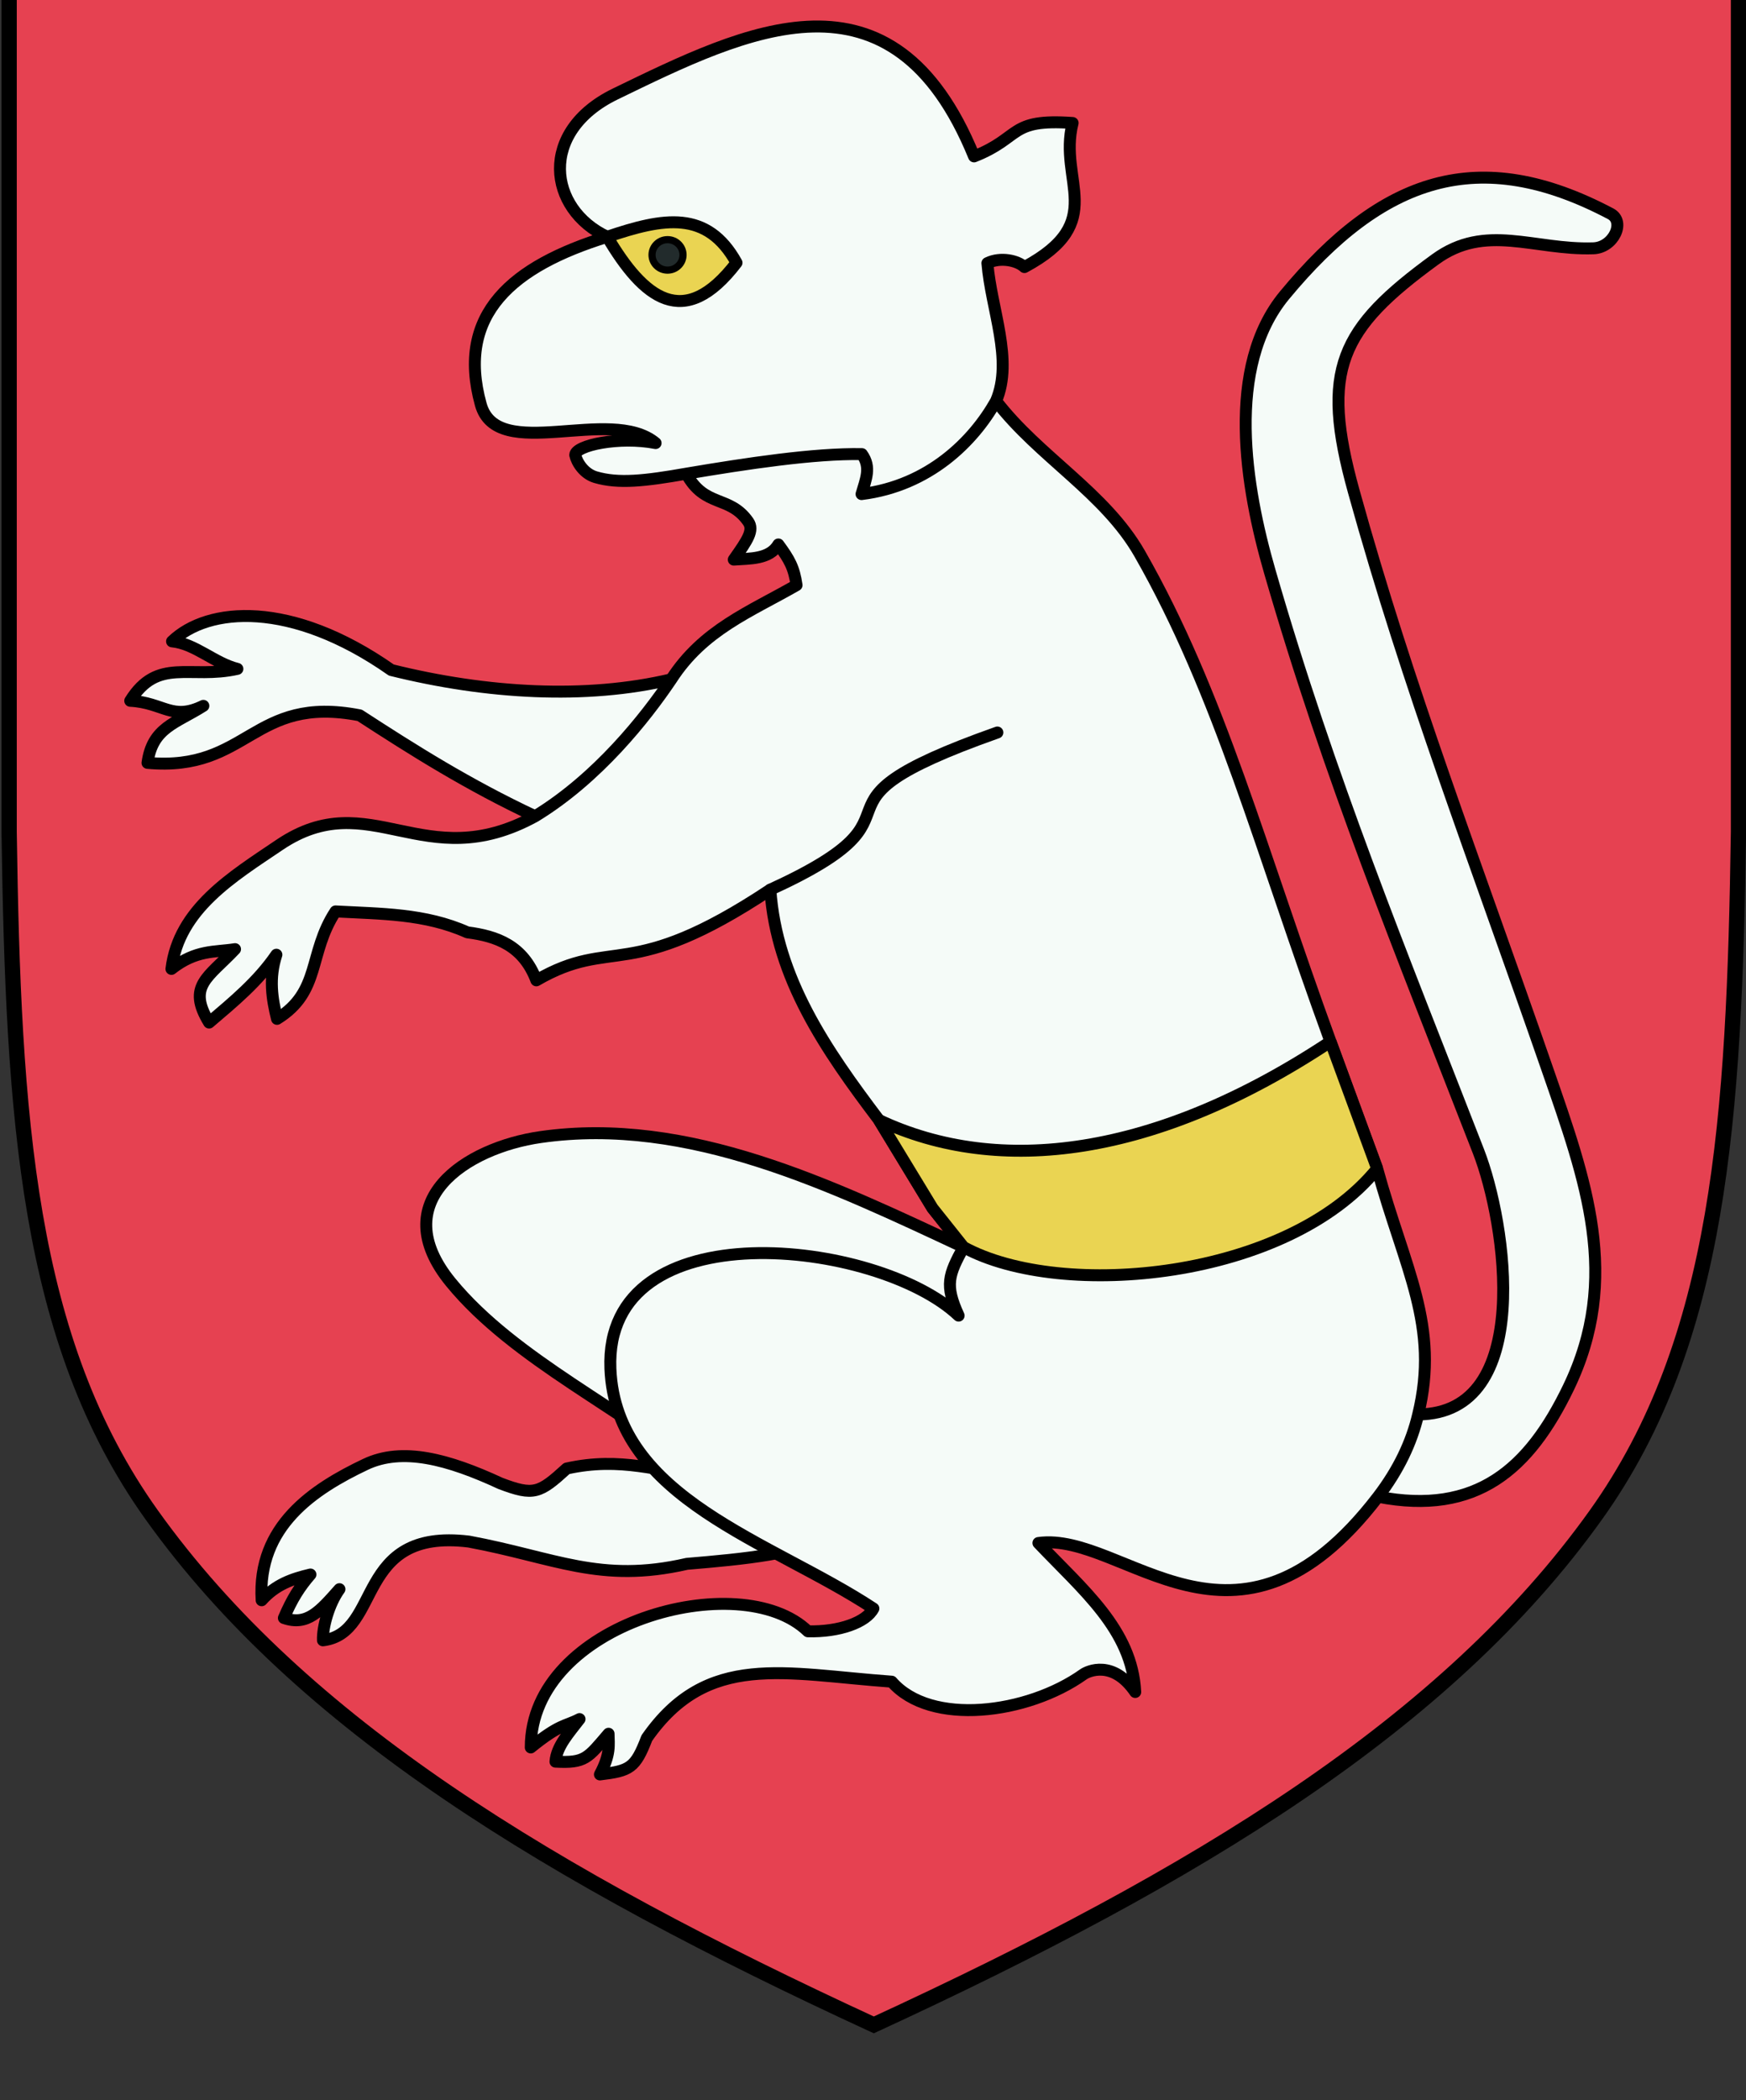 <?xml version="1.0" encoding="UTF-8" standalone="no"?>
<!-- Created with Inkscape (http://www.inkscape.org/) -->

<svg
   xmlns:dc="http://purl.org/dc/elements/1.1/"
   xmlns:cc="http://creativecommons.org/ns#"
   xmlns:rdf="http://www.w3.org/1999/02/22-rdf-syntax-ns#"
   xmlns:svg="http://www.w3.org/2000/svg"
   xmlns="http://www.w3.org/2000/svg"
   xmlns:sodipodi="http://sodipodi.sourceforge.net/DTD/sodipodi-0.dtd"
   xmlns:inkscape="http://www.inkscape.org/namespaces/inkscape"
   width="96.673mm"
   height="116.206mm"
   viewBox="0 0 96.673 116.206"
   version="1.1"
   id="svg22280"
   inkscape:version="0.92.3 (2405546, 2018-03-11)"
   sodipodi:docname="COA Seacat.svg">
  <rect x="0" y="0" width="96.673" height="116.206" fill="#333333" stroke="none"/>
  <defs
     id="defs22274" />
  <sodipodi:namedview
     id="base"
     pagecolor="#ffffff"
     bordercolor="#666666"
     borderopacity="1.0"
     inkscape:pageopacity="0.0"
     inkscape:pageshadow="2"
     inkscape:zoom="0.98994949"
     inkscape:cx="387.32078"
     inkscape:cy="383.88491"
     inkscape:document-units="mm"
     inkscape:current-layer="layer1"
     showgrid="false"
     fit-margin-top="0"
     fit-margin-left="0"
     fit-margin-right="0"
     fit-margin-bottom="0"
     inkscape:window-width="1920"
     inkscape:window-height="1017"
     inkscape:window-x="-4"
     inkscape:window-y="-4"
     inkscape:window-maximized="1" />
  <g
     inkscape:label="Layer 1"
     inkscape:groupmode="layer"
     id="layer1"
     transform="translate(350.717,-16.647)">
    <g
       transform="matrix(0.282,0,0,0.282,-245.735,-4559.528)"
       id="g22232">
      <path
         inkscape:connector-curvature="0"
         sodipodi:nodetypes="ccscsccc"
         d="m -30.942,16216.293 v 174.51 c -0.814,56.041 -3.534,99.773 -27.958,133.968 -29.421,41.193 -78.436,70.918 -141.813,100.124 -63.377,-29.206 -112.392,-58.931 -141.813,-100.124 -24.424,-34.195 -27.144,-77.927 -27.958,-133.968 v -174.51 z"
         style="fill:#e64151;fill-opacity:1;stroke:#000000;stroke-width:3;stroke-linecap:butt;stroke-linejoin:miter;stroke-miterlimit:4;stroke-dasharray:none;stroke-opacity:1"
         id="path5672-4-9-3" />
      <g
         style="stroke-width:0.9"
         transform="matrix(1.111,0,0,1.111,-60.08,-1371.408)"
         id="g22219">
        <path
           style="opacity:1;fill:#f5fbf8;fill-opacity:1;fill-rule:evenodd;stroke:#000000;stroke-width:2.11;stroke-linecap:round;stroke-linejoin:round;stroke-miterlimit:4;stroke-dasharray:none;stroke-opacity:1"
           d="m -37.468,16105.011 c 17.427,3.384 26.721,-4.917 33.658,-19.298 9.349,-19.387 3.086,-36.546 -3.692,-56.07 -13.058,-37.617 -24.511,-67.1 -34.26,-102.196 -5.977,-21.517 -2.419,-28.717 14.402,-40.967 8.911,-6.49 17.406,-1.618 27.932,-1.96 3.567,-0.112 5.726,-4.694 3.055,-6.103 -23.274,-12.284 -40.337,-6.475 -57.61,14.377 -10.524,12.704 -6.929,33.917 -2.619,48.811 10.614,36.683 23.032,66.836 36.879,102.415 4.936,12.682 9.967,46.338 -10.655,46.453"
           id="path22132-3"
           inkscape:connector-curvature="0"
           sodipodi:nodetypes="csssssssssc" />
        <path
           style="opacity:1;fill:#f5fbf8;fill-opacity:1;fill-rule:evenodd;stroke:#000000;stroke-width:2.11;stroke-linecap:round;stroke-linejoin:round;stroke-miterlimit:4;stroke-dasharray:none;stroke-opacity:1"
           d="m -162.377,15960.65 c -15.074,3.564 -32.573,2.549 -49.47,-1.644 -17.711,-12.421 -32.446,-11.142 -38.754,-5.065 4.096,0.398 7.466,3.845 11.549,4.857 -8.373,1.885 -14.082,-2.139 -18.938,5.638 5.953,0.33 7.366,3.607 12.922,0.892 -4.935,3.128 -9,3.812 -9.87,10.071 17.905,1.625 18.483,-12.098 37.495,-8.397 9.51,6.177 19.172,12.283 31.004,17.828 l 8.902,4.651"
           id="path22130-5"
           inkscape:connector-curvature="0"
           sodipodi:nodetypes="ccccccccc" />
        <path
           style="opacity:1;fill:#f5fbf8;fill-opacity:1;fill-rule:evenodd;stroke:#000000;stroke-width:2.11;stroke-linecap:round;stroke-linejoin:round;stroke-miterlimit:4;stroke-dasharray:none;stroke-opacity:1"
           d="m -105.997,16093.56 c -12.501,-4.511 -21.079,-4.132 -33.19,-0.673 20.185,20.175 -0.295,22.28 -20.427,23.976 -15.381,3.529 -23.378,-1.127 -38.552,-3.935 -20.238,-2.451 -15.244,16.166 -25.766,17.446 -0.092,-2.31 1.038,-6.445 2.916,-9.037 -3.441,3.875 -5.669,6.541 -9.82,5.091 1.447,-3.384 2.785,-5.489 4.692,-7.68 -3.2,0.755 -6.145,1.763 -8.62,4.548 -0.806,-13.094 9.172,-19.643 18.348,-24.001 6.528,-3.102 14.637,-0.908 23.863,3.365 5.89,2.235 6.894,1.752 11.699,-2.633 9.693,-2.157 16.259,0.591 24.14,1.276 -13.685,-11.622 -33.283,-20.328 -44.613,-34.147 -11.781,-14.37 2.678,-23.783 15.856,-25.668 26.166,-3.742 51.459,8.576 74.751,19.442"
           id="path22130-0"
           inkscape:connector-curvature="0"
           sodipodi:nodetypes="cccccccccscccsss" />
        <path
           style="opacity:1;fill:#f5fbf8;fill-opacity:1;fill-rule:evenodd;stroke:#000000;stroke-width:2.11;stroke-linecap:round;stroke-linejoin:round;stroke-miterlimit:4;stroke-dasharray:none;stroke-opacity:1"
           d="m -109.991,15899.771 5.015,11.711 c 7.603,9.9 19.216,16.188 25.383,26.966 14.156,24.734 21.323,52.258 33.718,86.174 l 8.252,22.459 c 4.903,17.836 11.079,27.691 7.245,43.403 -1.157,4.943 -3.465,9.789 -7.09,14.527 -25.243,32.908 -44.895,6.05 -60.024,8.17 7.793,8.234 16.556,15.281 17.11,26.315 -3.931,-5.764 -8.388,-3.671 -9.168,-3.116 -9.878,7.032 -27.005,9.196 -33.865,1.294 -19.034,-1.373 -32.583,-5.359 -43.278,9.959 -2.046,5.333 -3.006,5.783 -8.292,6.426 1.925,-3.607 1.551,-5.247 1.528,-7.188 -3.684,4.302 -4.113,5.21 -9.383,4.927 0.195,-2.707 2.397,-5.084 4.255,-7.516 -2.561,1.328 -3.449,0.815 -8.62,5.01 -0.016,-22.046 37.047,-32.076 48.977,-20.514 5.541,0.149 10.319,-1.588 11.573,-4.024 -18.103,-11.923 -45.537,-19.36 -46.475,-42.358 -1.156,-28.338 47.239,-22.886 61.538,-9.372 -2.49,-5.433 -1.78,-7.189 0.873,-12.094 l -5.49,-6.887 -9.458,-15.556 c -9.36,-12.358 -18.132,-25.029 -19.196,-40.697 -25.202,16.732 -27.738,8.119 -41.354,16.018 -2.332,-6.159 -7.006,-7.806 -12.19,-8.476 -7.5,-3.354 -15.253,-3.254 -23.3,-3.696 -4.868,7.412 -2.522,14.165 -10.342,18.977 -0.879,-3.547 -1.464,-7.173 -0.109,-11.331 -3.255,4.756 -7.553,8.286 -11.893,11.982 -3.953,-6.482 -0.143,-7.951 4.583,-12.964 -3.586,0.565 -6.886,0.07 -11.238,3.488 1.289,-10.572 10.77,-16.285 19.094,-21.904 16.003,-10.8 25.487,5.72 45.174,-5.054 11.082,-6.75 19.497,-17.404 24.062,-24.18 5.644,-8.762 13.899,-11.916 22.143,-16.642 -0.45,-3.073 -1.219,-4.478 -3.214,-7.181 -1.567,2.648 -5.02,2.465 -7.881,2.673 2.443,-3.466 3.618,-5.18 2.548,-6.709 -3.314,-4.734 -7.659,-2.402 -10.934,-8.468 z"
           id="path22130"
           inkscape:connector-curvature="0"
           sodipodi:nodetypes="ccsccccccscccccccccscccccccccccccscccccscc" />
        <path
           style="opacity:1;fill:#f5fbf8;fill-opacity:1;fill-rule:evenodd;stroke:#000000;stroke-width:2.11;stroke-linecap:round;stroke-linejoin:round;stroke-miterlimit:4;stroke-dasharray:none;stroke-opacity:1"
           d="m -144.863,15997.79 c 31.251,-14.291 1.973,-14.273 40.119,-27.754"
           id="path22132"
           inkscape:connector-curvature="0"
           sodipodi:nodetypes="cc" />
        <path
           style="opacity:1;fill:#f5fbf8;fill-opacity:1;fill-rule:evenodd;stroke:#000000;stroke-width:2.11;stroke-linecap:round;stroke-linejoin:round;stroke-miterlimit:4;stroke-dasharray:none;stroke-opacity:1"
           d="m -159.715,15924.323 c 10.71,-1.803 22.546,-3.6 31.025,-3.455 1.696,2.328 0.691,4.448 -0.059,7.059 11.96,-1.48 19.794,-9.353 23.773,-16.445 3.097,-7.245 -0.872,-16.192 -1.532,-24.344 2.342,-1.142 5.351,-0.454 6.547,0.695 14.946,-8.029 5.911,-15.102 8.515,-25.448 -11.372,-0.804 -8.95,2.57 -17.419,5.902 -14.402,-35.237 -40.249,-22.251 -63.406,-11.023 -13.681,6.634 -11.9,20.342 -1.42,25.225 -16.729,5.177 -26.767,13.608 -22.352,29.592 2.897,10.487 22.88,0.148 30.897,6.835 -6.423,-1.238 -14.141,0.398 -14.203,2.101 0.28,1.309 1.534,3.317 3.601,3.924 4.037,1.186 8.695,0.673 16.034,-0.618 z"
           id="path22132-4"
           inkscape:connector-curvature="0"
           sodipodi:nodetypes="ccccccccscsccscc" />
        <path
           style="opacity:1;fill:#ead452;fill-opacity:1;fill-rule:evenodd;stroke:#000000;stroke-width:2.11;stroke-linecap:round;stroke-linejoin:round;stroke-miterlimit:4;stroke-dasharray:none;stroke-opacity:1"
           d="m -173.691,15882.489 c 9.975,-3.384 17.656,-4.786 22.847,4.582 -9.306,12.157 -16.453,6.251 -22.847,-4.582 z"
           id="path22261"
           inkscape:connector-curvature="0"
           sodipodi:nodetypes="ccc" />
        <ellipse
           style="color:#000000;clip-rule:nonzero;display:inline;overflow:visible;visibility:visible;opacity:1;isolation:auto;mix-blend-mode:normal;color-interpolation:sRGB;color-interpolation-filters:linearRGB;solid-color:#000000;solid-opacity:1;fill:#222b2c;fill-opacity:1;fill-rule:evenodd;stroke:#000000;stroke-width:1.266;stroke-linecap:round;stroke-linejoin:round;stroke-miterlimit:4;stroke-dasharray:none;stroke-dashoffset:0;stroke-opacity:1;paint-order:fill markers stroke;color-rendering:auto;image-rendering:auto;shape-rendering:auto;text-rendering:auto;enable-background:accumulate"
           id="path22117"
           cx="-163.036"
           cy="15885.683"
           rx="2.739"
           ry="2.692" />
        <path
           style="opacity:1;fill:#ead452;fill-opacity:1;fill-rule:evenodd;stroke:#000000;stroke-width:2.11;stroke-linecap:butt;stroke-linejoin:bevel;stroke-miterlimit:4;stroke-dasharray:none;stroke-opacity:1"
           d="m -125.667,16038.487 9.458,15.556 5.49,6.887 c 17.421,9.498 57.268,5.649 73.098,-13.856 l -8.252,-22.44 c -30.874,20.454 -58.607,23.842 -79.793,13.853 z"
           id="path22137"
           inkscape:connector-curvature="0"
           sodipodi:nodetypes="cccccc" />
      </g>
    </g>
  </g>
</svg>
